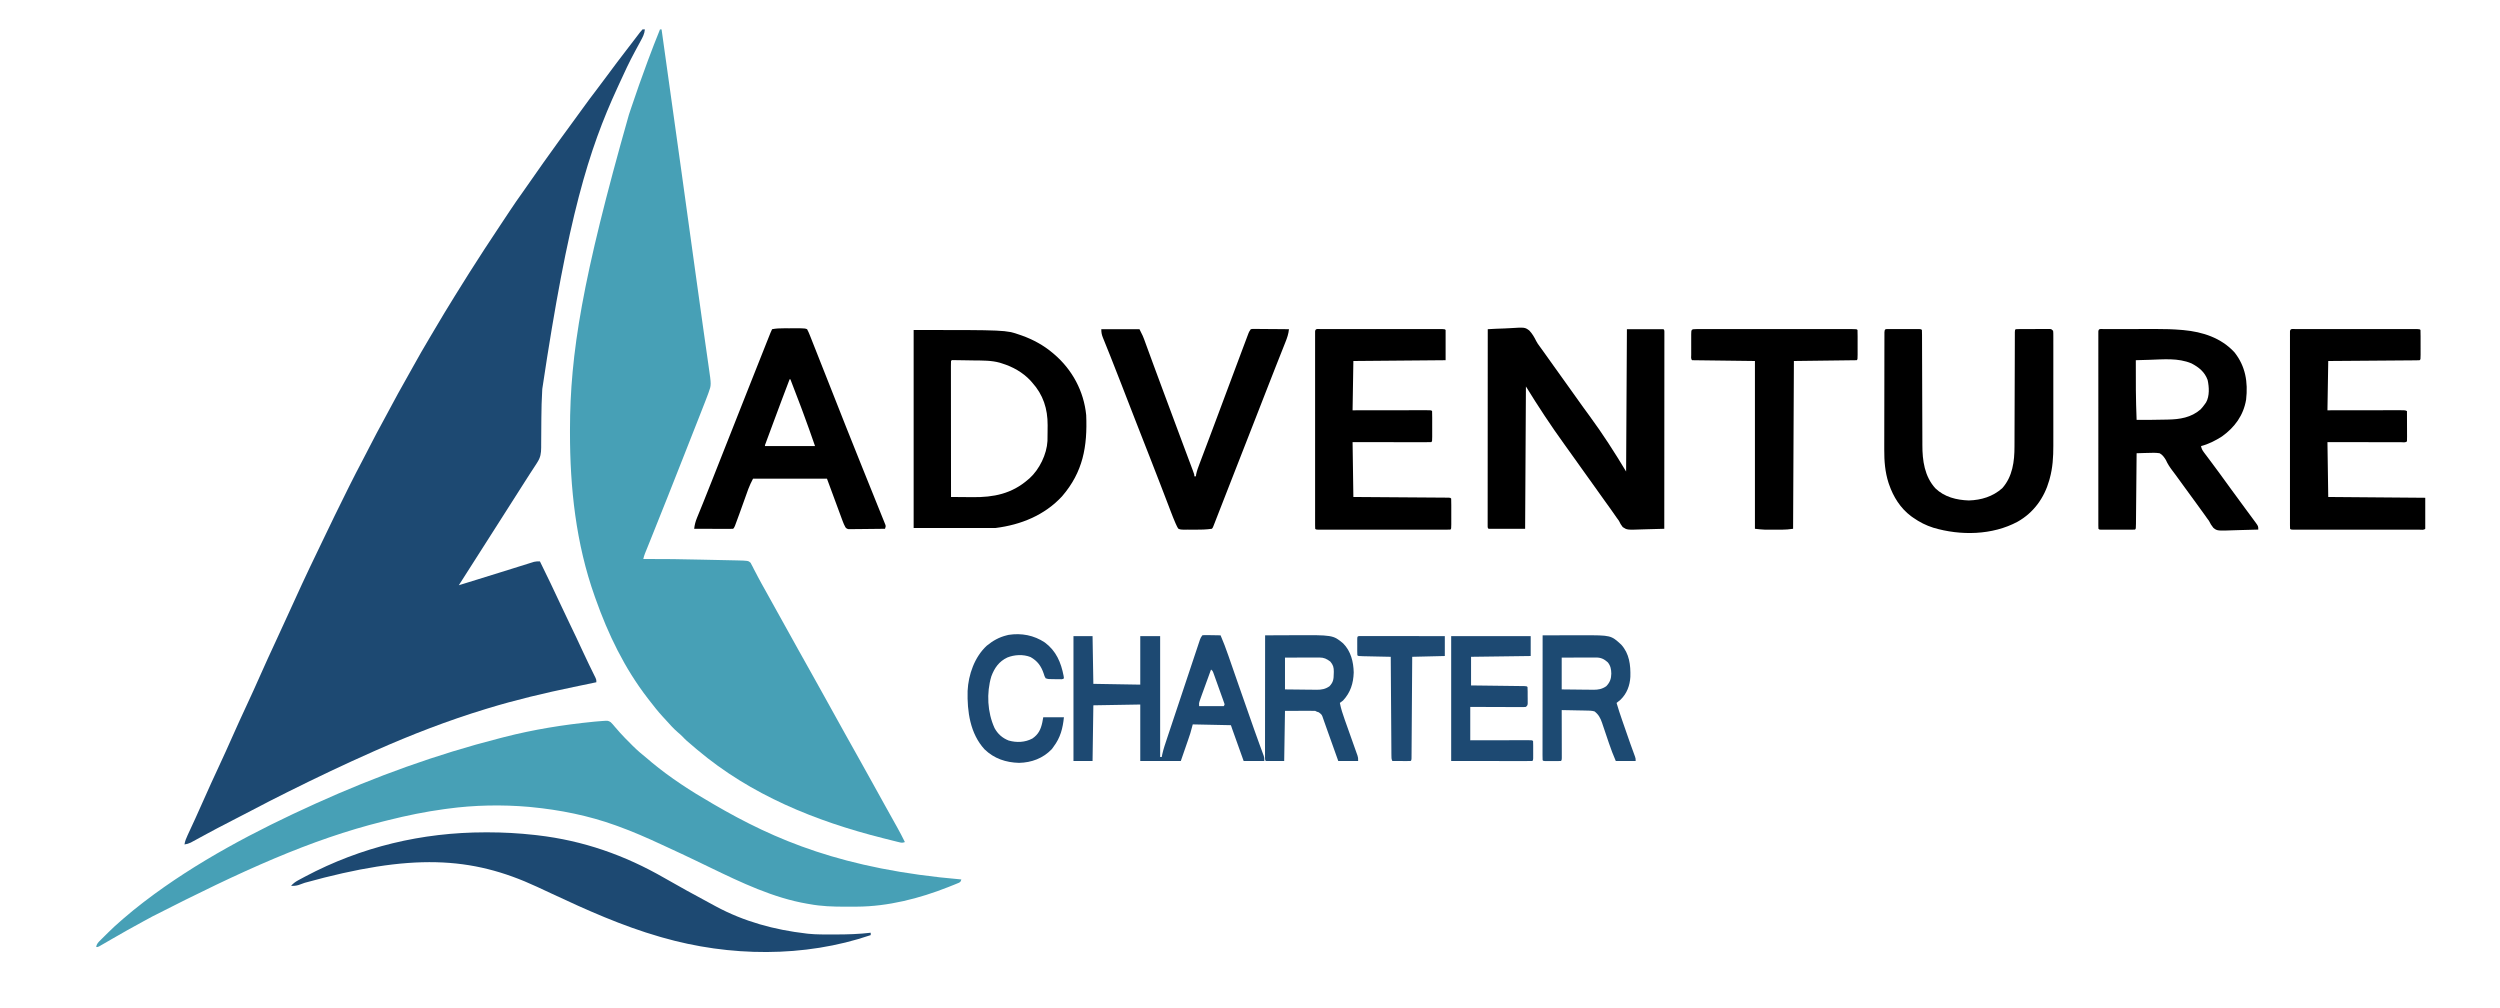 <?xml version="1.0" encoding="UTF-8"?>
<svg version="1.1" xmlns="http://www.w3.org/2000/svg" width="3144" height="1268">
<path d="M0 0 C0.99 0 1.98 0 3 0 C2.49 5.71 0.205 9.882 -2.5 14.812 C-2.951 15.654 -3.403 16.496 -3.868 17.364 C-5.612 20.614 -7.374 23.854 -9.143 27.091 C-16.456 40.483 -22.838 54.287 -29.162 68.165 C-29.98 69.956 -30.803 71.745 -31.626 73.534 C-67.595 151.701 -93.542 234.555 -126 452 C-126.042 452.681 -126.083 453.361 -126.126 454.062 C-126.817 465.558 -127.088 477.035 -127.176 488.551 C-127.188 489.926 -127.2 491.301 -127.212 492.677 C-127.286 501.155 -127.286 501.155 -127.326 509.634 C-127.336 513.146 -127.365 516.659 -127.407 520.171 C-127.425 522.123 -127.423 524.075 -127.42 526.027 C-127.519 533.19 -128.182 537.899 -132 544 C-132.398 544.645 -132.796 545.29 -133.206 545.955 C-134.394 547.87 -135.629 549.747 -136.875 551.625 C-137.856 553.123 -138.837 554.622 -139.816 556.121 C-140.333 556.911 -140.851 557.701 -141.383 558.515 C-144.226 562.885 -147.018 567.287 -149.812 571.688 C-150.402 572.615 -150.992 573.543 -151.6 574.499 C-152.803 576.394 -154.007 578.288 -155.21 580.183 C-163.794 593.696 -172.4 607.195 -181.034 620.676 C-187.711 631.104 -194.358 641.551 -201 652 C-210.971 667.685 -220.974 683.35 -231 699 C-230.016 698.695 -229.031 698.39 -228.017 698.076 C-227.352 697.87 -226.687 697.664 -226.001 697.452 C-224.458 696.974 -222.915 696.496 -221.372 696.019 C-216.874 694.626 -212.377 693.234 -207.878 691.845 C-197.89 688.759 -187.906 685.661 -177.93 682.538 C-172.918 680.969 -167.905 679.406 -162.891 677.844 C-160.423 677.073 -157.957 676.301 -155.491 675.525 C-152.011 674.431 -148.527 673.345 -145.043 672.262 C-143.999 671.931 -142.955 671.6 -141.879 671.26 C-140.912 670.961 -139.946 670.662 -138.95 670.354 C-138.111 670.091 -137.271 669.829 -136.407 669.558 C-133.861 668.968 -131.604 668.899 -129 669 C-120.075 687.222 -111.177 705.447 -102.695 723.88 C-98.889 732.133 -94.97 740.326 -91 748.5 C-85.834 759.136 -80.799 769.826 -75.853 780.566 C-73.056 786.623 -70.217 792.654 -67.297 798.652 C-66.993 799.277 -66.689 799.903 -66.376 800.547 C-64.912 803.556 -63.442 806.561 -61.961 809.561 C-61.441 810.625 -60.922 811.689 -60.387 812.785 C-59.925 813.722 -59.463 814.66 -58.987 815.625 C-58 818 -58 818 -58 821 C-59.245 821.257 -60.49 821.513 -61.773 821.777 C-67.128 822.884 -72.48 824.004 -77.831 825.127 C-80.758 825.741 -83.686 826.351 -86.614 826.959 C-123.128 834.553 -159.322 843.086 -195 854 C-195.759 854.231 -196.519 854.462 -197.301 854.701 C-244.74 869.151 -290.673 886.924 -336 907 C-337.116 907.494 -337.116 907.494 -338.254 907.998 C-374.324 923.986 -409.897 940.862 -445.188 958.5 C-445.836 958.824 -446.485 959.148 -447.154 959.482 C-461.825 966.812 -476.447 974.219 -490.934 981.908 C-494.267 983.669 -497.617 985.399 -500.969 987.125 C-501.591 987.446 -502.214 987.766 -502.856 988.097 C-504.101 988.738 -505.347 989.379 -506.593 990.019 C-515.639 994.672 -524.684 999.328 -533.688 1004.062 C-534.391 1004.432 -535.095 1004.802 -535.821 1005.183 C-539.992 1007.385 -544.145 1009.617 -548.29 1011.869 C-550.847 1013.258 -553.406 1014.642 -555.965 1016.027 C-557.837 1017.042 -559.705 1018.065 -561.573 1019.088 C-562.722 1019.71 -563.871 1020.332 -565.055 1020.973 C-566.081 1021.532 -567.107 1022.092 -568.164 1022.668 C-570.828 1023.919 -573.101 1024.577 -576 1025 C-575.355 1020.695 -573.801 1017.028 -571.965 1013.121 C-571.655 1012.45 -571.345 1011.779 -571.026 1011.088 C-570.354 1009.633 -569.68 1008.18 -569.004 1006.727 C-567.163 1002.773 -565.34 998.81 -563.516 994.848 C-563.138 994.028 -562.76 993.209 -562.371 992.364 C-558.892 984.799 -555.516 977.191 -552.156 969.572 C-545.7 954.93 -539.042 940.392 -532.283 925.888 C-526.734 913.977 -521.3 902.024 -516 890 C-509.924 876.217 -503.645 862.538 -497.282 848.886 C-491.733 836.976 -486.3 825.023 -481 813 C-474.507 798.275 -467.788 783.662 -460.998 769.071 C-456.093 758.528 -451.234 747.967 -446.438 737.375 C-434.38 710.77 -422.198 684.231 -409.432 657.957 C-407.625 654.226 -405.84 650.485 -404.057 646.742 C-392.772 623.057 -381.282 599.473 -369.562 576 C-369.156 575.184 -368.749 574.369 -368.331 573.528 C-363.141 563.123 -357.818 552.797 -352.382 542.518 C-350.208 538.405 -348.068 534.276 -345.945 530.137 C-345.631 529.523 -345.316 528.909 -344.991 528.277 C-344.359 527.044 -343.727 525.811 -343.095 524.578 C-337.235 513.157 -331.248 501.822 -325.055 490.578 C-321.824 484.705 -318.677 478.788 -315.526 472.871 C-310.119 462.724 -304.607 452.645 -298.914 442.655 C-295.367 436.43 -291.877 430.178 -288.415 423.906 C-281.766 411.863 -274.937 399.953 -267.877 388.147 C-265.716 384.523 -263.568 380.891 -261.422 377.258 C-252.962 362.945 -244.446 348.676 -235.619 334.585 C-233.862 331.78 -232.112 328.97 -230.363 326.16 C-226.588 320.099 -222.797 314.048 -219 308 C-218.196 306.717 -218.196 306.717 -217.375 305.409 C-205.232 286.069 -192.6 267.044 -180 248 C-179.222 246.823 -179.222 246.823 -178.428 245.623 C-175.442 241.112 -172.452 236.603 -169.457 232.098 C-168.547 230.728 -167.637 229.358 -166.728 227.987 C-161.416 219.982 -155.975 212.093 -150.364 204.295 C-146.891 199.468 -143.511 194.576 -140.125 189.688 C-129.77 174.775 -119.29 159.963 -108.637 145.262 C-107.015 143.021 -105.397 140.776 -103.781 138.531 C-97.649 130.015 -91.466 121.539 -85.226 113.101 C-81.854 108.535 -78.515 103.946 -75.207 99.332 C-69.285 91.071 -63.195 82.955 -57.012 74.887 C-52.611 69.137 -48.278 63.343 -44 57.5 C-36.472 47.227 -28.748 37.108 -21 27 C-20.051 25.759 -19.102 24.518 -18.152 23.277 C-16.569 21.209 -14.978 19.146 -13.383 17.086 C-11.593 14.767 -9.82 12.439 -8.055 10.102 C-7.058 8.797 -6.06 7.492 -5.062 6.188 C-4.601 5.569 -4.14 4.951 -3.665 4.315 C-2.513 2.82 -1.263 1.402 0 0 Z " fill="#1D4972" transform="translate(808,37)"/>
<path d="M0 0 C0.66 0 1.32 0 2 0 C10.169 58.05 18.311 116.105 26.359 174.172 C26.531 175.413 26.703 176.654 26.881 177.932 C28.979 193.071 31.076 208.21 33.172 223.349 C34.406 232.263 35.64 241.176 36.875 250.09 C37.05 251.356 37.225 252.622 37.406 253.926 C38.287 260.29 39.169 266.654 40.051 273.018 C40.4 275.54 40.75 278.062 41.099 280.585 C41.271 281.827 41.444 283.07 41.621 284.35 C42.646 291.749 43.67 299.149 44.693 306.548 C47.845 329.338 51.007 352.126 54.241 374.904 C54.679 377.996 55.117 381.088 55.554 384.181 C55.764 385.669 55.764 385.669 55.979 387.188 C56.256 389.149 56.533 391.111 56.81 393.072 C57.595 398.625 58.388 404.176 59.186 409.726 C59.668 413.083 60.142 416.442 60.615 419.801 C60.831 421.325 61.05 422.848 61.272 424.371 C64.593 447.169 64.593 447.169 61.121 456.66 C60.903 457.267 60.685 457.874 60.461 458.5 C59.666 460.677 58.836 462.838 58 465 C57.496 466.318 57.496 466.318 56.982 467.662 C54.063 475.275 51.065 482.857 48.062 490.438 C47.078 492.931 46.094 495.425 45.11 497.919 C43.585 501.784 42.06 505.649 40.534 509.513 C37.223 517.892 33.927 526.278 30.645 534.668 C16.905 569.769 2.933 604.775 -11.098 639.76 C-11.571 640.942 -12.044 642.124 -12.532 643.342 C-13.572 645.935 -14.617 648.525 -15.667 651.114 C-15.942 651.793 -16.216 652.472 -16.499 653.172 C-17.264 655.065 -18.031 656.957 -18.799 658.849 C-19.713 661.248 -20.472 663.496 -21 666 C-20.312 665.995 -19.623 665.99 -18.914 665.985 C4.592 665.844 28.078 666.28 51.578 666.8 C56.882 666.917 62.186 667.027 67.49 667.136 C71.627 667.221 75.764 667.31 79.9 667.401 C81.858 667.443 83.815 667.484 85.773 667.524 C88.493 667.58 91.213 667.641 93.933 667.703 C94.722 667.718 95.51 667.733 96.323 667.749 C111.015 668.105 111.015 668.105 113.977 670.796 C114.379 671.583 114.781 672.369 115.195 673.18 C115.675 674.075 116.155 674.97 116.65 675.892 C117.38 677.368 117.38 677.368 118.125 678.875 C119.244 680.992 120.364 683.11 121.484 685.227 C122.059 686.339 122.633 687.452 123.225 688.599 C126.156 694.215 129.277 699.724 132.375 705.25 C133.644 707.536 134.913 709.822 136.18 712.109 C139.949 718.909 143.724 725.705 147.5 732.5 C148.75 734.75 150 737 151.25 739.25 C151.869 740.364 152.488 741.477 153.125 742.625 C158.75 752.75 158.75 752.75 160.625 756.126 C161.874 758.373 163.122 760.62 164.371 762.866 C167.523 768.54 170.674 774.214 173.82 779.891 C179.653 790.408 185.503 800.915 191.438 811.375 C197.355 821.807 203.152 832.304 208.936 842.81 C209.273 843.422 209.61 844.034 209.957 844.664 C210.294 845.276 210.631 845.888 210.978 846.519 C216.334 856.242 221.736 865.939 227.132 875.64 C229.029 879.053 230.923 882.468 232.816 885.883 C238.65 896.403 244.501 906.912 250.438 917.375 C256.355 927.807 262.152 938.304 267.936 948.81 C268.273 949.422 268.61 950.034 268.957 950.664 C269.294 951.276 269.631 951.888 269.978 952.519 C273.491 958.896 277.025 965.261 280.562 971.625 C281.17 972.718 281.777 973.812 282.403 974.938 C285.286 980.124 288.171 985.308 291.064 990.489 C292.425 992.926 293.784 995.365 295.144 997.804 C296.091 999.502 297.041 1001.198 297.99 1002.895 C301.496 1009.186 304.848 1015.525 308 1022 C304.814 1023.062 304.014 1022.975 300.888 1022.202 C299.638 1021.899 299.638 1021.899 298.363 1021.59 C297.002 1021.246 297.002 1021.246 295.613 1020.895 C294.661 1020.659 293.708 1020.424 292.726 1020.182 C289.586 1019.403 286.449 1018.609 283.312 1017.812 C282.239 1017.542 281.165 1017.271 280.058 1016.992 C195.476 995.631 114.326 962.765 47 906 C46.435 905.525 45.87 905.051 45.288 904.562 C33.006 894.222 33.006 894.222 27.551 888.551 C25.882 886.882 24.122 885.39 22.312 883.875 C16.902 879.209 12.206 873.871 7.427 868.575 C6.167 867.184 4.893 865.806 3.617 864.43 C-2.671 857.601 -8.354 850.359 -14 843 C-14.489 842.368 -14.978 841.736 -15.482 841.084 C-44.528 803.483 -65.216 760.644 -81 716 C-81.352 715.018 -81.703 714.035 -82.065 713.023 C-105.705 646.606 -113.258 576.658 -113.188 506.5 C-113.187 505.363 -113.186 504.226 -113.186 503.055 C-113.05 407.888 -97.83 313.976 -39.109 107.317 C-38.107 104.319 -37.107 101.32 -36.108 98.32 C-29.794 79.384 -23.096 60.602 -16.188 41.875 C-15.836 40.922 -15.485 39.969 -15.123 38.987 C-10.292 25.904 -5.24 12.924 0 0 Z " fill="#47A0B6" transform="translate(830,37)"/>
<path d="M0 0 C7.01 -0.487 7.01 -0.487 10.307 1.551 C12.261 3.42 13.948 5.378 15.647 7.481 C17.009 9.04 18.375 10.596 19.745 12.149 C20.828 13.397 20.828 13.397 21.933 14.67 C26.138 19.386 30.614 23.83 35.085 28.293 C35.932 29.152 36.778 30.011 37.651 30.896 C43.539 36.799 49.763 42.091 56.272 47.293 C58.109 48.852 59.943 50.414 61.772 51.981 C85.091 71.354 111.043 88.151 137.272 103.293 C138.083 103.766 138.894 104.239 139.73 104.726 C216.654 149.557 302.19 186.528 451.272 199.293 C450.272 202.293 450.272 202.293 448.077 203.517 C447.11 203.911 446.144 204.305 445.147 204.711 C443.519 205.38 443.519 205.38 441.857 206.062 C440.674 206.53 439.491 206.998 438.272 207.481 C437.051 207.968 435.83 208.456 434.573 208.958 C398.459 223.24 359.008 233.3 319.979 233.496 C318.568 233.507 318.568 233.507 317.128 233.518 C314.114 233.535 311.1 233.541 308.085 233.543 C307.054 233.544 306.024 233.545 304.962 233.545 C289.832 233.53 275.179 233.095 260.272 230.293 C259.411 230.148 258.549 230.003 257.661 229.854 C214.917 222.598 174.041 203.003 135.319 184.283 C132.207 182.778 129.093 181.278 125.979 179.778 C122.651 178.173 119.323 176.568 115.996 174.961 C104.731 169.528 93.397 164.251 82.034 159.026 C79.435 157.83 76.839 156.629 74.245 155.424 C56.162 147.024 38.053 139.04 19.272 132.293 C17.824 131.767 17.824 131.767 16.346 131.229 C-17.775 118.933 -53.671 111.755 -89.728 108.293 C-90.671 108.198 -91.615 108.102 -92.587 108.003 C-126.112 105.084 -161.379 105.722 -194.728 110.293 C-196.197 110.489 -197.667 110.684 -199.137 110.879 C-222.873 114.082 -246.155 118.896 -269.382 124.707 C-271.654 125.275 -273.928 125.838 -276.201 126.401 C-367.274 149.091 -453.123 188.207 -566.072 245.826 C-569.938 247.961 -573.829 250.049 -577.718 252.14 C-590.827 259.194 -603.762 266.525 -616.646 273.982 C-618.618 275.123 -620.591 276.263 -622.565 277.4 C-624.43 278.475 -626.293 279.554 -628.154 280.637 C-628.987 281.117 -629.819 281.596 -630.677 282.09 C-631.412 282.516 -632.148 282.943 -632.906 283.382 C-634.728 284.293 -634.728 284.293 -636.728 284.293 C-636.21 280.138 -634.006 278.212 -631.099 275.336 C-630.631 274.87 -630.163 274.404 -629.681 273.924 C-628.688 272.938 -627.692 271.956 -626.692 270.977 C-625.188 269.503 -623.694 268.019 -622.202 266.533 C-616.878 261.253 -611.441 256.153 -605.728 251.293 C-604.61 250.32 -603.492 249.346 -602.376 248.371 C-594.352 241.421 -586.155 234.748 -577.728 228.293 C-576.78 227.566 -576.78 227.566 -575.813 226.824 C-510.961 177.216 -435.93 137.859 -361.728 104.293 C-361.084 104.002 -360.44 103.71 -359.776 103.41 C-285.641 69.881 -208.775 42.036 -129.931 21.858 C-127.864 21.328 -125.799 20.794 -123.733 20.26 C-86.876 10.773 -49.392 4.747 -11.54 0.981 C-10.776 0.904 -10.012 0.828 -9.226 0.749 C-6.149 0.473 -3.072 0.33 0 0 Z " fill="#47A0B6" transform="translate(757.728,906.707)"/>
<path d="M0 0 C6.899 -0.434 13.794 -0.73 20.703 -0.934 C23.048 -1.019 25.391 -1.135 27.732 -1.282 C46.673 -2.448 46.673 -2.448 52.233 1.643 C55.996 5.627 58.603 10.117 60.999 15.019 C62.278 17.55 63.868 19.756 65.594 22 C66.08 22.67 66.566 23.339 67.066 24.029 C67.539 24.68 68.013 25.33 68.5 26 C73.212 32.5 77.863 39.039 82.48 45.605 C86.115 50.766 89.797 55.889 93.5 61 C97.707 66.806 101.876 72.635 106 78.5 C110.108 84.34 114.254 90.151 118.438 95.938 C119.255 97.07 119.255 97.07 120.09 98.226 C122.714 101.856 125.348 105.478 128.008 109.082 C144.534 131.57 159.647 155.078 174 179 C174.495 90.395 174.495 90.395 175 0 C190.18 0 205.36 0 221 0 C222 1 222 1 222.124 2.727 C222.124 3.866 222.124 3.866 222.123 5.027 C222.125 5.9 222.127 6.773 222.129 7.672 C222.126 8.642 222.123 9.612 222.12 10.611 C222.122 12.144 222.122 12.144 222.123 13.707 C222.125 17.159 222.119 20.611 222.114 24.063 C222.113 26.526 222.113 28.989 222.114 31.452 C222.114 36.77 222.111 42.087 222.106 47.405 C222.098 55.093 222.095 62.781 222.094 70.47 C222.092 82.942 222.085 95.414 222.075 107.887 C222.066 120.006 222.059 132.125 222.055 144.243 C222.055 144.99 222.054 145.736 222.054 146.505 C222.053 150.25 222.052 153.995 222.05 157.74 C222.04 188.826 222.022 219.913 222 251 C215.169 251.254 208.339 251.429 201.504 251.549 C199.182 251.599 196.86 251.668 194.539 251.754 C175.223 252.458 175.223 252.458 169.756 248.872 C167.7 246.313 166.348 243.98 165 241 C164.045 239.626 163.067 238.267 162.051 236.938 C161.135 235.627 160.222 234.315 159.312 233 C158.278 231.52 157.243 230.041 156.207 228.562 C155.417 227.435 155.417 227.435 154.612 226.285 C151.941 222.499 149.22 218.75 146.5 215 C141.789 208.5 137.137 201.961 132.52 195.395 C128.885 190.234 125.203 185.111 121.5 180 C116.79 173.499 112.137 166.961 107.52 160.395 C103.885 155.234 100.203 150.111 96.5 145 C79.309 121.25 63.369 96.974 48 72 C47.67 131.07 47.34 190.14 47 251 C31.82 251 16.64 251 1 251 C0 250 0 250 -0.124 248.273 C-0.124 247.514 -0.123 246.755 -0.123 245.973 C-0.125 245.1 -0.127 244.227 -0.129 243.328 C-0.126 242.358 -0.123 241.388 -0.12 240.389 C-0.121 239.367 -0.122 238.345 -0.123 237.293 C-0.125 233.841 -0.119 230.389 -0.114 226.937 C-0.113 224.474 -0.113 222.011 -0.114 219.548 C-0.114 214.23 -0.111 208.913 -0.106 203.595 C-0.098 195.907 -0.095 188.219 -0.094 180.53 C-0.092 168.058 -0.085 155.586 -0.075 143.113 C-0.066 130.994 -0.059 118.875 -0.055 106.757 C-0.055 106.01 -0.054 105.264 -0.054 104.495 C-0.053 100.75 -0.052 97.005 -0.05 93.26 C-0.04 62.174 -0.022 31.087 0 0 Z " fill="#000000" transform="translate(1871,414)"/>
<path d="M0 0 C1.02 -0.001 2.041 -0.002 3.092 -0.003 C22.766 0.01 42.201 1.064 61.75 3.25 C63.045 3.395 64.34 3.539 65.675 3.688 C123.207 10.388 175.324 28.634 225.359 57.439 C244.063 68.205 262.999 78.571 282.013 88.777 C284.614 90.177 287.208 91.587 289.801 93 C325.305 112.208 363.767 122.622 403.75 127.25 C404.648 127.355 405.546 127.461 406.471 127.569 C416.78 128.602 427.151 128.445 437.5 128.438 C438.497 128.438 439.494 128.439 440.521 128.44 C455.359 128.439 470.001 128.009 484.75 126.25 C484.75 127.24 484.75 128.23 484.75 129.25 C401.14 157.794 306.896 156.414 222.75 132.25 C221.675 131.944 220.601 131.637 219.494 131.322 C172.331 117.739 127.711 97.761 83.366 76.999 C77.831 74.408 72.293 71.824 66.75 69.25 C66.147 68.97 65.543 68.69 64.922 68.401 C-17.708 30.092 -92.811 26.234 -226.957 63.44 C-228.024 63.82 -228.024 63.82 -229.113 64.208 C-231.038 64.895 -232.959 65.593 -234.88 66.291 C-238.19 67.233 -240.831 67.443 -244.25 67.25 C-241.54 64.346 -238.976 62.328 -235.488 60.438 C-234.548 59.926 -233.607 59.414 -232.638 58.886 C-231.623 58.346 -230.608 57.806 -229.562 57.25 C-228.497 56.68 -227.432 56.111 -226.335 55.524 C-155.934 18.198 -79.509 0.055 0 0 Z " fill="#1D4972" transform="translate(610.25,1046.75)"/>
<path d="M0 0 C0.811 0 1.622 0.001 2.458 0.001 C3.734 -0.004 3.734 -0.004 5.036 -0.009 C7.875 -0.018 10.713 -0.02 13.551 -0.021 C15.535 -0.025 17.519 -0.028 19.503 -0.031 C23.684 -0.037 27.866 -0.039 32.048 -0.039 C37.34 -0.039 42.632 -0.052 47.924 -0.069 C52.038 -0.081 56.151 -0.083 60.264 -0.082 C62.21 -0.083 64.156 -0.088 66.102 -0.095 C76.663 -0.134 87.122 0.151 97.649 1.052 C98.581 1.131 99.514 1.211 100.474 1.293 C124.471 3.539 147.611 11.014 164.356 29.147 C178.322 46.749 181.564 66.669 179.072 88.653 C175.79 108.512 164.691 123.563 148.676 135.041 C140.436 140.266 131.826 144.709 122.356 147.147 C122.969 150.377 124.055 152.408 126.024 155.026 C126.58 155.772 127.137 156.518 127.71 157.288 C128.618 158.486 128.618 158.486 129.544 159.709 C130.828 161.428 132.111 163.147 133.395 164.865 C134.054 165.743 134.713 166.621 135.392 167.526 C138.423 171.571 141.422 175.639 144.419 179.709 C144.998 180.494 145.577 181.279 146.173 182.088 C150.643 188.157 155.06 194.263 159.464 200.38 C165.693 209.019 172.026 217.581 178.356 226.147 C180.94 229.646 183.524 233.146 186.106 236.647 C186.703 237.454 187.3 238.262 187.914 239.094 C188.468 239.843 189.021 240.593 189.59 241.365 C190.077 242.025 190.564 242.684 191.066 243.363 C194.356 247.911 194.356 247.911 194.356 252.147 C186.974 252.427 179.593 252.619 172.206 252.751 C169.697 252.806 167.188 252.881 164.679 252.976 C142.672 253.793 142.672 253.793 137.821 249.878 C135.504 247.066 133.915 244.428 132.356 241.147 C131.526 239.97 130.672 238.809 129.782 237.678 C128.736 236.177 128.736 236.177 127.669 234.647 C123.701 229.007 119.645 223.439 115.544 217.897 C110.943 211.674 106.377 205.428 101.856 199.147 C98.529 194.525 95.191 189.911 91.817 185.322 C91.227 184.518 90.636 183.713 90.028 182.884 C88.835 181.275 87.63 179.674 86.413 178.083 C83.135 173.768 80.373 169.615 78.179 164.649 C75.923 161.083 74.114 158.26 70.356 156.147 C65.379 155.372 60.469 155.55 55.454 155.752 C54.086 155.784 52.718 155.813 51.35 155.838 C48.017 155.913 44.688 156.016 41.356 156.147 C41.346 157.335 41.335 158.523 41.325 159.746 C41.227 170.916 41.125 182.085 41.017 193.254 C40.961 198.997 40.908 204.74 40.859 210.483 C40.811 216.02 40.759 221.557 40.703 227.094 C40.683 229.212 40.664 231.33 40.647 233.447 C40.623 236.402 40.593 239.357 40.561 242.312 C40.556 243.197 40.55 244.082 40.544 244.993 C40.47 251.033 40.47 251.033 39.356 252.147 C37.949 252.245 36.538 252.275 35.128 252.276 C33.781 252.281 33.781 252.281 32.407 252.286 C30.943 252.283 30.943 252.283 29.45 252.279 C27.957 252.281 27.957 252.281 26.435 252.282 C24.326 252.283 22.218 252.281 20.11 252.277 C16.87 252.272 13.631 252.277 10.391 252.283 C8.348 252.283 6.305 252.281 4.262 252.279 C3.286 252.281 2.31 252.283 1.305 252.286 C0.407 252.282 -0.491 252.279 -1.415 252.276 C-2.21 252.275 -3.004 252.274 -3.822 252.274 C-5.644 252.147 -5.644 252.147 -6.644 251.147 C-6.741 249.808 -6.769 248.464 -6.77 247.122 C-6.772 246.25 -6.775 245.378 -6.778 244.479 C-6.774 243.025 -6.774 243.025 -6.771 241.542 C-6.772 240.521 -6.774 239.5 -6.776 238.448 C-6.78 234.999 -6.776 231.549 -6.773 228.1 C-6.775 225.638 -6.776 223.177 -6.779 220.715 C-6.783 214.706 -6.782 208.698 -6.779 202.689 C-6.777 197.808 -6.777 192.926 -6.778 188.045 C-6.778 187.005 -6.778 187.005 -6.778 185.944 C-6.779 184.535 -6.779 183.127 -6.779 181.719 C-6.782 168.496 -6.779 155.274 -6.773 142.051 C-6.769 130.694 -6.77 119.336 -6.774 107.979 C-6.78 94.805 -6.782 81.632 -6.779 68.458 C-6.778 67.055 -6.778 65.651 -6.778 64.248 C-6.778 63.557 -6.777 62.867 -6.777 62.155 C-6.776 57.277 -6.778 52.399 -6.78 47.521 C-6.783 40.961 -6.781 34.401 -6.775 27.842 C-6.774 25.427 -6.774 23.011 -6.777 20.596 C-6.779 17.315 -6.776 14.033 -6.771 10.751 C-6.773 9.782 -6.775 8.813 -6.778 7.814 C-6.775 6.942 -6.772 6.07 -6.77 5.171 C-6.77 4.413 -6.769 3.654 -6.769 2.873 C-6.481 -1.097 -3.24 0.019 0 0 Z M57.481 38.647 C55.811 38.695 54.14 38.743 52.469 38.791 C48.432 38.908 44.394 39.026 40.356 39.147 C40.241 64.169 40.338 89.142 41.356 114.147 C52.965 114.274 64.571 114.159 76.177 113.883 C77.613 113.851 79.049 113.823 80.485 113.8 C95.678 113.55 109.98 111.316 121.813 101.006 C123.874 98.819 125.641 96.612 127.356 94.147 C127.809 93.506 128.261 92.865 128.727 92.205 C133.257 84.195 132.597 72.752 130.661 64.006 C126.964 53.879 119.721 48.054 110.356 43.147 C93.441 36.086 75.394 38.112 57.481 38.647 Z " fill="#000000" transform="translate(2645.644,413.853)"/>
<path d="M0 0 C116.015 0 116.015 0 133.438 6.062 C134.302 6.359 135.167 6.655 136.058 6.959 C150.251 12.028 163.494 19.242 175 29 C175.528 29.446 176.056 29.891 176.6 30.351 C199.468 49.881 214.038 76.931 217 107 C218.656 146.416 213.06 178.559 186.625 209.188 C164.56 233.04 134.688 245.039 103 249 C69.01 249 35.02 249 0 249 C0 166.83 0 84.66 0 0 Z M47 39 C46.903 41.202 46.878 43.408 46.88 45.612 C46.879 46.311 46.878 47.01 46.877 47.731 C46.875 50.091 46.881 52.451 46.886 54.811 C46.887 56.496 46.887 58.181 46.886 59.865 C46.886 64.454 46.892 69.043 46.899 73.631 C46.905 78.421 46.905 83.211 46.907 88.001 C46.91 97.078 46.918 106.155 46.928 115.232 C46.939 125.564 46.945 135.895 46.95 146.226 C46.96 167.484 46.978 188.742 47 210 C53.722 210.077 60.444 210.129 67.166 210.165 C69.447 210.18 71.728 210.2 74.009 210.226 C100.58 210.523 123.376 205.998 144 188 C144.615 187.481 145.23 186.961 145.863 186.426 C158.266 175.107 167.411 156.298 168.304 139.616 C168.448 135.496 168.467 131.379 168.446 127.256 C168.438 124.702 168.466 122.15 168.498 119.596 C168.587 99.16 162.949 81.417 149 66 C148.335 65.242 147.67 64.484 146.984 63.703 C137.244 53.241 124.592 46.18 111 42 C110.19 41.735 109.381 41.47 108.546 41.197 C97.805 38.182 86.79 38.423 75.712 38.292 C72.216 38.25 68.722 38.187 65.227 38.121 C63.01 38.085 60.794 38.05 58.578 38.016 C57.007 37.989 57.007 37.989 55.403 37.962 C54.444 37.952 53.485 37.941 52.497 37.931 C51.227 37.914 51.227 37.914 49.931 37.898 C47.993 37.785 47.993 37.785 47 39 Z " fill="#000000" transform="translate(1149,415)"/>
<path d="M0 0 C1.346 -0.005 1.346 -0.005 2.72 -0.01 C4.184 -0.007 4.184 -0.007 5.678 -0.003 C6.673 -0.004 7.668 -0.005 8.693 -0.006 C10.801 -0.007 12.91 -0.005 15.018 -0.001 C18.258 0.004 21.497 -0.001 24.736 -0.007 C26.779 -0.007 28.822 -0.005 30.865 -0.003 C31.841 -0.005 32.817 -0.007 33.823 -0.01 C34.721 -0.006 35.618 -0.003 36.543 0 C37.734 0.001 37.734 0.001 38.95 0.002 C40.771 0.129 40.771 0.129 41.771 1.129 C41.874 3.141 41.905 5.157 41.91 7.172 C41.915 8.486 41.92 9.801 41.926 11.155 C41.927 12.626 41.928 14.098 41.929 15.569 C41.934 17.108 41.939 18.647 41.945 20.186 C41.956 23.511 41.964 26.836 41.971 30.162 C41.981 35.434 42.002 40.706 42.024 45.979 C42.086 60.976 42.14 75.973 42.173 90.97 C42.191 99.245 42.22 107.519 42.261 115.794 C42.282 120.168 42.297 124.542 42.3 128.916 C42.302 133.047 42.318 137.177 42.344 141.307 C42.351 142.809 42.353 144.311 42.35 145.814 C42.312 165.35 45.062 185.232 58.697 200.25 C70.068 211.247 85.407 215.007 100.834 215.504 C116.483 215.036 130.997 210.584 142.771 200.129 C155.785 185.572 158.23 166.351 158.188 147.593 C158.195 145.987 158.204 144.38 158.214 142.774 C158.237 138.459 158.242 134.144 158.245 129.828 C158.25 125.3 158.274 120.773 158.295 116.245 C158.334 107.69 158.358 99.135 158.376 90.58 C158.41 75.222 158.467 59.864 158.53 44.506 C158.552 39.118 158.567 33.729 158.577 28.34 C158.584 25.003 158.595 21.667 158.607 18.33 C158.611 16.777 158.614 15.225 158.615 13.672 C158.617 11.563 158.624 9.453 158.633 7.344 C158.636 6.161 158.639 4.978 158.641 3.759 C158.771 1.129 158.771 1.129 159.771 0.129 C161.173 0.026 162.579 -0.009 163.984 -0.016 C165.326 -0.025 165.326 -0.025 166.694 -0.035 C168.154 -0.037 168.154 -0.037 169.643 -0.039 C170.635 -0.042 171.628 -0.045 172.651 -0.049 C174.755 -0.054 176.859 -0.056 178.963 -0.056 C182.192 -0.058 185.42 -0.076 188.648 -0.095 C190.688 -0.098 192.728 -0.1 194.768 -0.101 C195.738 -0.108 196.709 -0.115 197.71 -0.123 C198.607 -0.12 199.505 -0.117 200.429 -0.114 C201.221 -0.115 202.013 -0.116 202.829 -0.118 C204.771 0.129 204.771 0.129 206.771 2.129 C207.023 4.811 207.023 4.811 207.025 8.292 C207.034 10.266 207.034 10.266 207.043 12.28 C207.039 13.747 207.035 15.215 207.03 16.682 C207.033 18.222 207.037 19.761 207.041 21.3 C207.05 25.493 207.046 29.686 207.04 33.879 C207.035 38.277 207.04 42.674 207.043 47.072 C207.047 54.474 207.042 61.876 207.032 69.279 C207.021 77.799 207.025 86.319 207.036 94.839 C207.045 102.171 207.046 109.503 207.041 116.835 C207.038 121.206 207.037 125.576 207.044 129.947 C207.05 134.073 207.046 138.199 207.034 142.325 C207.032 143.826 207.032 145.327 207.037 146.827 C207.074 160.617 206.241 174.534 202.521 187.879 C202.306 188.67 202.091 189.46 201.869 190.274 C195.598 212.326 182.208 230.926 162.115 242.223 C130.37 259.326 90.278 259.943 56.189 249.813 C46.842 246.837 38.82 242.793 30.771 237.129 C29.878 236.502 28.985 235.874 28.064 235.227 C14.703 225.19 5.828 210.96 0.459 195.317 C0.229 194.656 -0.002 193.994 -0.239 193.313 C-4.591 179.721 -5.674 165.955 -5.585 151.793 C-5.586 150.137 -5.588 148.481 -5.591 146.825 C-5.596 142.388 -5.583 137.952 -5.566 133.515 C-5.55 128.855 -5.552 124.195 -5.551 119.535 C-5.547 111.731 -5.532 103.928 -5.51 96.125 C-5.481 86.098 -5.471 76.071 -5.466 66.044 C-5.462 57.413 -5.45 48.781 -5.436 40.15 C-5.432 37.376 -5.429 34.602 -5.426 31.828 C-5.421 27.488 -5.411 23.147 -5.397 18.807 C-5.392 17.211 -5.389 15.615 -5.388 14.019 C-5.386 11.85 -5.379 9.682 -5.369 7.513 C-5.366 6.297 -5.363 5.081 -5.36 3.829 C-5.151 -0.462 -3.883 0.004 0 0 Z " fill="#000000" transform="translate(2375.229,413.871)"/>
<path d="M0 0 C0.713 -0.001 1.426 -0.002 2.161 -0.003 C3.656 -0.004 5.151 -0.002 6.646 0.002 C8.93 0.008 11.214 0.002 13.498 -0.004 C14.957 -0.003 16.416 -0.002 17.875 0 C19.192 0.001 20.509 0.002 21.866 0.003 C26.69 0.189 26.69 0.189 29.238 1.133 C30.662 3.831 31.79 6.372 32.879 9.205 C33.22 10.055 33.561 10.905 33.912 11.78 C35.047 14.622 36.16 17.473 37.273 20.324 C38.073 22.338 38.874 24.352 39.676 26.365 C41.804 31.718 43.915 37.079 46.021 42.442 C48.088 47.697 50.173 52.945 52.256 58.193 C56.858 69.797 61.437 81.41 66.013 93.024 C69.535 101.961 73.062 110.895 76.594 119.828 C77.171 121.289 77.171 121.289 77.761 122.78 C83.756 137.935 89.815 153.063 95.905 168.18 C97.306 171.657 98.705 175.134 100.104 178.611 C100.563 179.753 101.022 180.894 101.495 182.071 C102.423 184.375 103.35 186.68 104.277 188.985 C106.651 194.886 109.029 200.785 111.413 206.682 C113.777 212.531 116.132 218.383 118.481 224.238 C119.366 226.439 120.255 228.639 121.147 230.837 C122.372 233.86 123.586 236.887 124.798 239.915 C125.164 240.811 125.531 241.707 125.908 242.629 C126.233 243.448 126.558 244.266 126.892 245.109 C127.178 245.818 127.464 246.527 127.758 247.258 C128.238 249.133 128.238 249.133 127.238 252.133 C120.457 252.234 113.677 252.304 106.895 252.353 C104.588 252.373 102.28 252.4 99.972 252.435 C96.659 252.483 93.345 252.506 90.031 252.523 C88.997 252.544 87.962 252.565 86.897 252.586 C85.455 252.586 85.455 252.586 83.985 252.587 C83.139 252.596 82.293 252.605 81.421 252.614 C79.238 252.133 79.238 252.133 77.589 250.471 C76.045 247.798 74.949 245.16 73.878 242.263 C73.432 241.065 72.986 239.868 72.526 238.634 C72.061 237.368 71.597 236.102 71.133 234.836 C70.703 233.68 70.274 232.524 69.831 231.333 C68.231 227.019 66.641 222.701 65.051 218.383 C61.483 208.73 57.915 199.078 54.238 189.133 C23.548 189.133 -7.142 189.133 -38.762 189.133 C-41.982 195.47 -41.982 195.47 -44.621 201.921 C-44.928 202.769 -45.235 203.617 -45.552 204.491 C-45.869 205.381 -46.185 206.271 -46.512 207.188 C-46.852 208.129 -47.192 209.071 -47.542 210.041 C-48.62 213.028 -49.691 216.018 -50.762 219.008 C-51.833 221.99 -52.907 224.972 -53.981 227.953 C-54.647 229.8 -55.311 231.648 -55.972 233.497 C-62.059 250.43 -62.059 250.43 -63.762 252.133 C-65.297 252.226 -66.836 252.25 -68.373 252.246 C-69.354 252.246 -70.335 252.246 -71.346 252.246 C-72.412 252.241 -73.479 252.236 -74.578 252.23 C-76.207 252.228 -76.207 252.228 -77.87 252.226 C-81.355 252.221 -84.839 252.208 -88.324 252.195 C-90.68 252.19 -93.036 252.186 -95.393 252.182 C-101.182 252.171 -106.972 252.154 -112.762 252.133 C-112.209 247.131 -111.103 242.956 -109.199 238.305 C-108.937 237.656 -108.674 237.007 -108.403 236.338 C-107.831 234.927 -107.256 233.518 -106.677 232.11 C-105.408 229.021 -104.156 225.925 -102.903 222.829 C-102.231 221.17 -101.559 219.512 -100.885 217.854 C-97.372 209.198 -93.937 200.513 -90.51 191.823 C-89.439 189.106 -88.366 186.389 -87.293 183.673 C-85.84 179.994 -84.387 176.316 -82.935 172.637 C-79.734 164.528 -76.527 156.421 -73.322 148.314 C-71.549 143.83 -69.776 139.347 -68.004 134.863 C-67.653 133.975 -67.302 133.087 -66.94 132.173 C-64.487 125.968 -62.035 119.763 -59.582 113.559 C-55.688 103.707 -51.793 93.856 -47.898 84.005 C-46.718 81.023 -45.539 78.04 -44.36 75.058 C-28.169 34.106 -28.169 34.106 -20.637 15.258 C-20.386 14.63 -20.135 14.002 -19.877 13.355 C-19.191 11.638 -18.504 9.92 -17.816 8.203 C-17.44 7.262 -17.063 6.321 -16.675 5.352 C-15.762 3.133 -15.762 3.133 -14.762 1.133 C-9.85 0.149 -4.992 -0.015 0 0 Z M7.238 64.133 C0.348 82.096 -6.38 100.119 -13.068 118.158 C-13.991 120.648 -14.915 123.138 -15.84 125.628 C-17.153 129.165 -18.463 132.704 -19.773 136.242 C-20.176 137.326 -20.579 138.41 -20.994 139.527 C-21.359 140.516 -21.724 141.504 -22.1 142.522 C-22.422 143.392 -22.745 144.262 -23.076 145.158 C-23.816 146.942 -23.816 146.942 -23.762 148.133 C-2.972 148.133 17.818 148.133 39.238 148.133 C34.335 134.036 29.41 119.989 24.183 106.015 C23.169 103.303 22.16 100.59 21.15 97.877 C16.945 86.59 12.636 75.346 8.238 64.133 C7.908 64.133 7.578 64.133 7.238 64.133 Z " fill="#000000" transform="translate(985.762,412.867)"/>
<path d="M0 0 C0.662 -0.002 1.323 -0.003 2.005 -0.005 C4.238 -0.009 6.472 -0.006 8.705 -0.002 C10.3 -0.004 11.894 -0.006 13.489 -0.008 C17.832 -0.012 22.174 -0.011 26.517 -0.007 C31.052 -0.005 35.586 -0.007 40.121 -0.009 C47.738 -0.011 55.354 -0.008 62.971 -0.003 C71.789 0.002 80.608 0 89.427 -0.005 C96.985 -0.01 104.542 -0.01 112.1 -0.008 C116.62 -0.006 121.139 -0.006 125.659 -0.009 C129.908 -0.012 134.156 -0.01 138.404 -0.004 C139.968 -0.003 141.532 -0.003 143.096 -0.006 C145.221 -0.008 147.347 -0.005 149.473 0 C150.665 0 151.858 0.001 153.086 0.001 C155.736 0.127 155.736 0.127 156.736 1.127 C156.736 13.667 156.736 26.207 156.736 39.127 C118.456 39.457 80.176 39.787 40.736 40.127 C40.406 60.587 40.076 81.047 39.736 102.127 C46.871 102.115 54.006 102.104 61.357 102.092 C65.865 102.087 70.372 102.082 74.879 102.078 C82.04 102.072 89.202 102.065 96.364 102.052 C102.134 102.041 107.905 102.035 113.675 102.032 C115.882 102.03 118.089 102.027 120.296 102.021 C123.376 102.014 126.455 102.013 129.535 102.013 C130.457 102.01 131.379 102.006 132.329 102.003 C138.622 102.013 138.622 102.013 139.736 103.127 C139.837 105.927 139.876 108.702 139.869 111.502 C139.87 112.342 139.871 113.181 139.872 114.046 C139.873 115.825 139.871 117.604 139.867 119.383 C139.861 122.115 139.867 124.848 139.873 127.58 C139.872 129.304 139.871 131.028 139.869 132.752 C139.871 133.575 139.873 134.398 139.875 135.246 C139.851 141.012 139.851 141.012 138.736 142.127 C135.662 142.222 132.61 142.252 129.535 142.241 C128.086 142.241 128.086 142.241 126.608 142.241 C123.4 142.24 120.191 142.232 116.982 142.225 C114.764 142.223 112.546 142.221 110.328 142.22 C104.477 142.217 98.626 142.207 92.775 142.196 C85.762 142.184 78.748 142.179 71.735 142.173 C61.069 142.163 50.403 142.144 39.736 142.127 C40.066 164.897 40.396 187.667 40.736 211.127 C49.532 211.188 58.327 211.248 67.389 211.311 C73.65 211.356 79.911 211.402 86.172 211.45 C94.294 211.511 102.415 211.57 110.537 211.624 C116.965 211.667 123.392 211.713 129.82 211.764 C133.226 211.79 136.631 211.815 140.037 211.836 C143.832 211.86 147.628 211.89 151.424 211.922 C153.129 211.93 153.129 211.93 154.87 211.939 C155.898 211.949 156.925 211.959 157.984 211.969 C159.333 211.978 159.333 211.978 160.708 211.988 C162.736 212.127 162.736 212.127 163.736 213.127 C163.837 215.927 163.876 218.702 163.869 221.502 C163.87 222.342 163.871 223.181 163.872 224.046 C163.873 225.825 163.871 227.604 163.867 229.383 C163.861 232.115 163.867 234.848 163.873 237.58 C163.872 239.304 163.871 241.028 163.869 242.752 C163.871 243.575 163.873 244.398 163.875 245.246 C163.851 251.012 163.851 251.012 162.736 252.127 C160.562 252.226 158.384 252.253 156.207 252.254 C155.172 252.256 155.172 252.256 154.115 252.259 C151.785 252.263 149.455 252.26 147.125 252.256 C145.461 252.258 143.798 252.26 142.134 252.262 C137.604 252.266 133.073 252.264 128.542 252.261 C123.811 252.259 119.08 252.261 114.349 252.263 C106.403 252.265 98.457 252.262 90.511 252.257 C81.311 252.252 72.11 252.254 62.91 252.259 C55.025 252.264 47.141 252.264 39.256 252.262 C34.541 252.26 29.825 252.26 25.11 252.263 C20.677 252.266 16.245 252.264 11.813 252.258 C10.181 252.257 8.55 252.257 6.919 252.26 C4.701 252.262 2.483 252.259 0.266 252.254 C-0.978 252.254 -2.222 252.253 -3.504 252.253 C-6.264 252.127 -6.264 252.127 -7.264 251.127 C-7.361 249.788 -7.389 248.445 -7.39 247.102 C-7.392 246.23 -7.395 245.358 -7.397 244.459 C-7.394 243.006 -7.394 243.006 -7.391 241.522 C-7.392 240.501 -7.394 239.48 -7.395 238.428 C-7.399 234.979 -7.396 231.53 -7.393 228.08 C-7.394 225.619 -7.396 223.157 -7.398 220.695 C-7.402 214.687 -7.402 208.678 -7.399 202.669 C-7.397 197.788 -7.396 192.907 -7.397 188.026 C-7.398 186.985 -7.398 186.985 -7.398 185.924 C-7.398 184.516 -7.399 183.107 -7.399 181.699 C-7.402 168.477 -7.398 155.254 -7.393 142.032 C-7.389 130.674 -7.389 119.317 -7.394 107.959 C-7.399 94.786 -7.402 81.612 -7.398 68.439 C-7.398 67.035 -7.398 65.632 -7.397 64.228 C-7.397 63.538 -7.397 62.847 -7.397 62.136 C-7.396 57.258 -7.398 52.379 -7.4 47.501 C-7.403 40.941 -7.401 34.382 -7.395 27.822 C-7.394 25.407 -7.394 22.992 -7.396 20.577 C-7.399 17.295 -7.396 14.013 -7.391 10.731 C-7.393 9.762 -7.395 8.793 -7.397 7.795 C-7.395 6.922 -7.392 6.05 -7.39 5.152 C-7.389 4.393 -7.389 3.635 -7.389 2.853 C-7.092 -1.241 -3.282 0.001 0 0 Z " fill="#000000" transform="translate(1661.264,413.873)"/>
<path d="M0 0 C0.662 -0.002 1.323 -0.003 2.005 -0.005 C4.238 -0.009 6.472 -0.006 8.705 -0.002 C10.3 -0.004 11.894 -0.006 13.489 -0.008 C17.832 -0.012 22.174 -0.011 26.517 -0.007 C31.052 -0.005 35.586 -0.007 40.121 -0.009 C47.738 -0.011 55.354 -0.008 62.971 -0.003 C71.789 0.002 80.608 0 89.427 -0.005 C96.985 -0.01 104.542 -0.01 112.1 -0.008 C116.62 -0.006 121.139 -0.006 125.659 -0.009 C129.908 -0.012 134.156 -0.01 138.404 -0.004 C139.968 -0.003 141.532 -0.003 143.096 -0.006 C145.221 -0.008 147.347 -0.005 149.473 0 C150.665 0 151.858 0.001 153.086 0.001 C155.736 0.127 155.736 0.127 156.736 1.127 C156.837 3.854 156.876 6.556 156.869 9.283 C156.87 10.101 156.871 10.918 156.872 11.76 C156.873 13.492 156.871 15.224 156.867 16.956 C156.861 19.616 156.867 22.276 156.873 24.936 C156.872 26.614 156.871 28.292 156.869 29.971 C156.871 30.772 156.873 31.573 156.875 32.398 C156.851 38.012 156.851 38.012 155.736 39.127 C154.244 39.235 152.746 39.274 151.25 39.285 C149.797 39.3 149.797 39.3 148.314 39.315 C146.706 39.323 146.706 39.323 145.066 39.332 C143.944 39.342 142.823 39.352 141.667 39.362 C137.939 39.394 134.211 39.419 130.482 39.443 C127.906 39.464 125.329 39.485 122.752 39.506 C116.65 39.556 110.547 39.601 104.445 39.644 C96.819 39.699 89.193 39.759 81.566 39.82 C67.956 39.929 54.346 40.028 40.736 40.127 C40.406 60.587 40.076 81.047 39.736 102.127 C46.788 102.115 53.839 102.104 61.104 102.092 C65.561 102.087 70.018 102.082 74.475 102.078 C81.555 102.072 88.635 102.065 95.715 102.052 C101.421 102.041 107.127 102.035 112.833 102.032 C115.014 102.03 117.195 102.027 119.376 102.021 C122.422 102.014 125.467 102.013 128.513 102.013 C129.422 102.01 130.332 102.006 131.268 102.003 C137.508 102.013 137.508 102.013 139.736 103.127 C139.761 108.52 139.779 113.914 139.791 119.307 C139.796 121.144 139.803 122.98 139.812 124.816 C139.824 127.45 139.83 130.083 139.834 132.717 C139.839 133.543 139.844 134.369 139.85 135.22 C139.85 137.189 139.798 139.159 139.736 141.127 C137.804 143.059 134.9 142.247 132.329 142.251 C131.407 142.248 130.485 142.244 129.535 142.241 C128.086 142.241 128.086 142.241 126.608 142.241 C123.4 142.24 120.191 142.232 116.982 142.225 C114.764 142.223 112.546 142.221 110.328 142.22 C104.477 142.217 98.626 142.207 92.775 142.196 C85.762 142.184 78.748 142.179 71.735 142.173 C61.069 142.163 50.403 142.144 39.736 142.127 C40.066 164.897 40.396 187.667 40.736 211.127 C101.126 211.622 101.126 211.622 162.736 212.127 C162.736 224.997 162.736 237.867 162.736 251.127 C160.871 252.993 157.733 252.253 155.245 252.254 C154.559 252.256 153.873 252.257 153.166 252.259 C150.849 252.263 148.533 252.26 146.217 252.256 C144.563 252.258 142.909 252.26 141.256 252.262 C136.752 252.266 132.248 252.264 127.744 252.261 C123.041 252.259 118.338 252.261 113.635 252.263 C105.736 252.265 97.837 252.262 89.938 252.257 C80.793 252.252 71.647 252.254 62.501 252.259 C54.663 252.264 46.825 252.264 38.987 252.262 C34.3 252.26 29.612 252.26 24.924 252.263 C20.518 252.266 16.113 252.264 11.707 252.258 C10.085 252.257 8.463 252.257 6.841 252.26 C4.637 252.262 2.432 252.259 0.228 252.254 C-1.009 252.254 -2.246 252.253 -3.52 252.253 C-6.264 252.127 -6.264 252.127 -7.264 251.127 C-7.361 249.788 -7.389 248.445 -7.39 247.102 C-7.392 246.23 -7.395 245.358 -7.397 244.459 C-7.394 243.006 -7.394 243.006 -7.391 241.522 C-7.392 240.501 -7.394 239.48 -7.395 238.428 C-7.399 234.979 -7.396 231.53 -7.393 228.08 C-7.394 225.619 -7.396 223.157 -7.398 220.695 C-7.402 214.687 -7.402 208.678 -7.399 202.669 C-7.397 197.788 -7.396 192.907 -7.397 188.026 C-7.398 186.985 -7.398 186.985 -7.398 185.924 C-7.398 184.516 -7.399 183.107 -7.399 181.699 C-7.402 168.477 -7.398 155.254 -7.393 142.032 C-7.389 130.674 -7.389 119.317 -7.394 107.959 C-7.399 94.786 -7.402 81.612 -7.398 68.439 C-7.398 67.035 -7.398 65.632 -7.397 64.228 C-7.397 63.538 -7.397 62.847 -7.397 62.136 C-7.396 57.258 -7.398 52.379 -7.4 47.501 C-7.403 40.941 -7.401 34.382 -7.395 27.822 C-7.394 25.407 -7.394 22.992 -7.396 20.577 C-7.399 17.295 -7.396 14.013 -7.391 10.731 C-7.393 9.762 -7.395 8.793 -7.397 7.795 C-7.395 6.922 -7.392 6.05 -7.39 5.152 C-7.389 4.393 -7.389 3.635 -7.389 2.853 C-7.092 -1.241 -3.282 0.001 0 0 Z " fill="#000000" transform="translate(2887.264,413.873)"/>
<path d="M0 0 C15.84 0 31.68 0 48 0 C52.5 8.999 52.5 8.999 53.761 12.448 C54.05 13.232 54.339 14.015 54.637 14.822 C54.937 15.65 55.237 16.479 55.547 17.332 C55.875 18.224 56.203 19.117 56.541 20.036 C57.246 21.957 57.95 23.879 58.651 25.801 C59.772 28.872 60.898 31.941 62.025 35.009 C63.196 38.194 64.366 41.38 65.534 44.566 C69.344 54.952 73.199 65.321 77.062 75.688 C77.724 77.465 78.386 79.242 79.048 81.019 C80.37 84.57 81.693 88.122 83.016 91.673 C85.011 97.028 87.004 102.383 88.996 107.738 C89.327 108.628 89.658 109.517 89.999 110.434 C91.655 114.884 93.31 119.335 94.965 123.786 C98.106 132.232 101.251 140.676 104.411 149.115 C105.913 153.129 107.414 157.144 108.914 161.159 C109.634 163.085 110.356 165.01 111.078 166.934 C112.076 169.592 113.07 172.251 114.062 174.91 C114.362 175.704 114.661 176.497 114.969 177.315 C117 182.772 117 182.772 117 185 C117.66 185 118.32 185 119 185 C119.13 183.839 119.13 183.839 119.262 182.655 C120.258 177.724 122.02 173.211 123.812 168.52 C124.209 167.468 124.605 166.417 125.014 165.333 C125.88 163.037 126.749 160.743 127.62 158.448 C129.026 154.744 130.426 151.038 131.824 147.331 C132.311 146.04 132.798 144.749 133.285 143.458 C133.529 142.808 133.774 142.159 134.027 141.49 C134.786 139.477 135.546 137.464 136.306 135.452 C139.979 125.727 143.625 115.991 147.254 106.25 C147.514 105.553 147.773 104.856 148.041 104.138 C149.092 101.315 150.144 98.492 151.195 95.669 C159.473 73.438 167.768 51.213 176.119 29.009 C176.991 26.687 177.863 24.365 178.733 22.042 C179.921 18.87 181.114 15.701 182.309 12.531 C182.83 11.135 182.83 11.135 183.362 9.71 C183.683 8.863 184.003 8.016 184.334 7.143 C184.747 6.043 184.747 6.043 185.168 4.922 C186 3 186 3 188 0 C190.063 -0.361 190.063 -0.361 192.633 -0.341 C194.075 -0.34 194.075 -0.34 195.545 -0.34 C196.585 -0.324 197.624 -0.309 198.695 -0.293 C199.758 -0.289 200.82 -0.284 201.915 -0.28 C205.319 -0.263 208.722 -0.226 212.125 -0.188 C214.428 -0.172 216.732 -0.159 219.035 -0.146 C224.69 -0.113 230.345 -0.063 236 0 C235.429 5.892 233.729 10.831 231.527 16.305 C231.173 17.204 230.818 18.103 230.453 19.03 C229.288 21.981 228.113 24.928 226.938 27.875 C226.117 29.948 225.298 32.022 224.479 34.096 C222.802 38.344 221.121 42.591 219.438 46.836 C216.212 54.982 213.029 63.144 209.851 71.307 C208.538 74.677 207.224 78.047 205.909 81.416 C204.925 83.936 203.942 86.457 202.959 88.978 C202.636 89.806 202.312 90.635 201.979 91.489 C201.495 92.732 201.495 92.732 201 94 C198.375 100.729 195.75 107.458 193.125 114.188 C192.798 115.026 192.471 115.864 192.134 116.727 C186.387 131.457 180.626 146.183 174.862 160.907 C169.758 173.944 164.663 186.984 159.575 200.028 C157.624 205.031 155.671 210.032 153.719 215.034 C152.23 218.846 150.743 222.659 149.258 226.472 C147.936 229.866 146.611 233.26 145.284 236.653 C144.582 238.449 143.883 240.247 143.184 242.045 C142.774 243.093 142.364 244.14 141.941 245.219 C141.411 246.579 141.411 246.579 140.869 247.967 C140 250 140 250 139 251 C131.985 252.021 125.08 252.152 118 252.125 C116.457 252.131 116.457 252.131 114.883 252.137 C112.864 252.134 110.846 252.109 108.828 252.06 C107.026 252.022 105.222 252.036 103.422 252.12 C100.93 252.117 99.308 251.939 97 251 C95.674 249.119 95.674 249.119 94.538 246.669 C94.116 245.761 93.694 244.852 93.259 243.916 C91.157 239.047 89.214 234.13 87.332 229.172 C86.9 228.046 86.467 226.92 86.022 225.76 C84.856 222.722 83.695 219.683 82.535 216.643 C81.313 213.441 80.084 210.242 78.855 207.043 C78.608 206.4 78.361 205.758 78.107 205.096 C77.607 203.794 77.107 202.493 76.607 201.191 C75.854 199.231 75.102 197.27 74.349 195.309 C69.825 183.52 65.237 171.756 60.625 160 C59.886 158.114 59.146 156.228 58.407 154.342 C57.321 151.571 56.235 148.801 55.148 146.031 C51.444 136.586 47.751 127.138 44.062 117.688 C43.74 116.862 43.418 116.036 43.085 115.185 C39.167 105.148 35.264 95.106 31.375 85.059 C30.981 84.04 30.586 83.021 30.18 81.972 C26.971 73.681 26.971 73.681 25.369 69.535 C20.976 58.169 16.546 46.82 12.016 35.508 C11.616 34.509 11.217 33.51 10.806 32.48 C8.907 27.728 7.001 22.98 5.078 18.237 C4.402 16.549 3.726 14.86 3.051 13.172 C2.739 12.413 2.428 11.654 2.107 10.872 C0.519 6.874 0 4.412 0 0 Z " fill="#000000" transform="translate(1385,414)"/>
<path d="M0 0 C0.802 0.002 1.604 0.004 2.43 0.007 C3.698 0.004 3.698 0.004 4.992 0.002 C7.847 -0.002 10.702 0.001 13.557 0.004 C15.595 0.003 17.633 0.001 19.671 -0.001 C25.223 -0.006 30.774 -0.004 36.326 -0.001 C42.121 0.002 47.917 -0 53.713 -0.002 C63.448 -0.004 73.183 -0.001 82.918 0.003 C94.191 0.009 105.464 0.007 116.736 0.002 C126.396 -0.003 136.055 -0.004 145.715 -0.001 C151.492 0.001 157.27 0.001 163.047 -0.003 C168.477 -0.005 173.908 -0.003 179.338 0.002 C181.337 0.004 183.336 0.003 185.335 0.001 C188.052 -0.002 190.769 0.002 193.486 0.007 C194.288 0.005 195.089 0.002 195.915 0 C201.344 0.02 201.344 0.02 202.458 1.134 C202.559 3.861 202.597 6.562 202.591 9.29 C202.592 10.107 202.592 10.925 202.593 11.767 C202.594 13.499 202.592 15.231 202.588 16.962 C202.583 19.622 202.588 22.282 202.594 24.942 C202.594 26.621 202.593 28.299 202.591 29.977 C202.593 30.779 202.595 31.58 202.597 32.405 C202.573 38.019 202.573 38.019 201.458 39.134 C162.353 39.629 162.353 39.629 122.458 40.134 C121.963 144.579 121.963 144.579 121.458 251.134 C116.431 251.852 112.099 252.262 107.091 252.267 C106.072 252.268 106.072 252.268 105.033 252.269 C103.606 252.27 102.179 252.268 100.752 252.264 C98.595 252.259 96.439 252.264 94.282 252.27 C92.885 252.27 91.488 252.269 90.091 252.267 C88.842 252.265 87.593 252.264 86.306 252.263 C82.009 252.119 77.731 251.609 73.458 251.134 C73.458 181.504 73.458 111.874 73.458 40.134 C47.388 39.804 21.318 39.474 -5.542 39.134 C-7.358 37.318 -6.671 34.821 -6.681 32.405 C-6.679 31.604 -6.677 30.803 -6.675 29.977 C-6.676 29.16 -6.677 28.343 -6.678 27.5 C-6.679 25.769 -6.677 24.037 -6.673 22.305 C-6.667 19.645 -6.673 16.985 -6.679 14.325 C-6.678 12.647 -6.677 10.968 -6.675 9.29 C-6.677 8.489 -6.679 7.688 -6.681 6.863 C-6.653 0.331 -6.542 0.024 0 0 Z " fill="#000000" transform="translate(2133.542,413.866)"/>
<path d="M0 0 C2.338 -0.341 2.338 -0.341 5.227 -0.293 C6.773 -0.278 6.773 -0.278 8.352 -0.264 C9.432 -0.239 10.512 -0.213 11.625 -0.188 C12.713 -0.174 13.801 -0.16 14.922 -0.146 C17.615 -0.111 20.307 -0.059 23 0 C26.545 8.248 29.704 16.57 32.633 25.055 C33.292 26.95 33.952 28.845 34.611 30.739 C35.307 32.742 36.001 34.744 36.695 36.747 C38.146 40.937 39.602 45.124 41.059 49.311 C41.428 50.369 41.428 50.369 41.803 51.449 C42.302 52.882 42.801 54.314 43.299 55.747 C44.053 57.913 44.806 60.078 45.559 62.244 C50.053 75.167 54.578 88.079 59.12 100.985 C60.27 104.255 61.42 107.526 62.569 110.796 C63.292 112.851 64.015 114.906 64.738 116.961 C65.084 117.943 65.429 118.925 65.784 119.937 C67.67 125.286 69.588 130.622 71.541 135.946 C71.959 137.09 72.377 138.234 72.807 139.413 C73.613 141.615 74.425 143.815 75.242 146.013 C75.784 147.495 75.784 147.495 76.337 149.006 C76.658 149.876 76.98 150.746 77.312 151.642 C78 154 78 154 78 158 C69.42 158 60.84 158 52 158 C49.882 152.074 47.764 146.147 45.646 140.22 C44.926 138.204 44.205 136.187 43.484 134.171 C42.449 131.274 41.414 128.377 40.379 125.48 C40.056 124.577 39.733 123.674 39.4 122.743 C39.1 121.903 38.8 121.062 38.49 120.196 C38.226 119.457 37.962 118.717 37.69 117.955 C37.109 116.309 36.552 114.656 36 113 C20.16 112.67 4.32 112.34 -12 112 C-12.99 115.63 -13.98 119.26 -15 123 C-15.945 125.925 -16.907 128.829 -17.918 131.73 C-18.151 132.407 -18.384 133.084 -18.624 133.782 C-19.474 136.252 -20.331 138.72 -21.188 141.188 C-24.065 149.51 -24.065 149.51 -27 158 C-43.83 158 -60.66 158 -78 158 C-78 134.57 -78 111.14 -78 87 C-97.47 87.33 -116.94 87.66 -137 88 C-137.33 111.1 -137.66 134.2 -138 158 C-145.92 158 -153.84 158 -162 158 C-162 106.19 -162 54.38 -162 1 C-154.08 1 -146.16 1 -138 1 C-137.67 20.8 -137.34 40.6 -137 61 C-107.795 61.495 -107.795 61.495 -78 62 C-78 41.87 -78 21.74 -78 1 C-69.75 1 -61.5 1 -53 1 C-53 51.16 -53 101.32 -53 153 C-52.34 153 -51.68 153 -51 153 C-50.763 151.802 -50.526 150.604 -50.282 149.37 C-48.815 142.796 -46.627 136.462 -44.49 130.083 C-44.03 128.697 -43.57 127.311 -43.11 125.926 C-41.868 122.187 -40.621 118.45 -39.372 114.714 C-38.064 110.797 -36.76 106.878 -35.455 102.959 C-33.266 96.386 -31.073 89.815 -28.878 83.244 C-26.341 75.647 -23.809 68.048 -21.281 60.448 C-19.108 53.914 -16.931 47.381 -14.751 40.85 C-13.451 36.952 -12.151 33.054 -10.855 29.155 C-9.637 25.494 -8.416 21.835 -7.19 18.177 C-6.741 16.834 -6.294 15.491 -5.848 14.146 C-5.24 12.314 -4.626 10.483 -4.011 8.653 C-3.669 7.628 -3.327 6.602 -2.975 5.546 C-2 3 -2 3 0 0 Z M11 43 C7.099 53.447 3.275 63.921 -0.438 74.438 C-0.791 75.426 -1.145 76.414 -1.51 77.432 C-1.835 78.361 -2.161 79.289 -2.496 80.246 C-2.787 81.068 -3.077 81.889 -3.377 82.736 C-4.177 85.251 -4.177 85.251 -4 89 C6.23 89 16.46 89 27 89 C28.226 87.083 28.226 87.083 27.564 85.178 C27.302 84.443 27.039 83.707 26.768 82.949 C26.474 82.115 26.18 81.281 25.878 80.421 C25.551 79.519 25.224 78.617 24.887 77.688 C24.392 76.301 24.392 76.301 23.888 74.885 C23.188 72.927 22.484 70.97 21.777 69.015 C20.693 66.016 19.624 63.012 18.557 60.008 C17.876 58.109 17.194 56.211 16.512 54.312 C16.191 53.41 15.87 52.508 15.539 51.579 C15.236 50.745 14.932 49.91 14.62 49.051 C14.222 47.947 14.222 47.947 13.817 46.822 C13.042 44.805 13.042 44.805 11 43 Z " fill="#1D4972" transform="translate(1512,799)"/>
<path d="M0 0 C7.903 -0.047 15.807 -0.082 23.71 -0.104 C27.382 -0.114 31.054 -0.128 34.726 -0.151 C85.326 -0.459 85.326 -0.459 98.156 10.137 C107.903 19.987 111.104 33.213 111.438 46.688 C111.003 60.422 107.394 71.883 98 82 C95.688 83.875 95.688 83.875 94 85 C95.396 92.237 97.616 99.008 100.101 105.941 C100.803 107.903 101.499 109.867 102.193 111.832 C103.915 116.702 105.648 121.57 107.382 126.436 C108.854 130.569 110.322 134.703 111.782 138.84 C112.466 140.772 113.158 142.701 113.85 144.63 C114.47 146.388 114.47 146.388 115.104 148.181 C115.471 149.211 115.838 150.241 116.216 151.302 C117 154 117 154 117 158 C108.75 158 100.5 158 92 158 C82.771 132.16 82.771 132.16 81.765 129.343 C81.103 127.489 80.441 125.636 79.778 123.783 C78.333 119.741 76.891 115.698 75.466 111.649 C74.808 109.785 74.808 109.785 74.137 107.883 C73.766 106.827 73.396 105.772 73.014 104.684 C71.389 99.772 71.389 99.772 67.5 96.812 C66.675 96.544 65.85 96.276 65 96 C64.01 95.505 64.01 95.505 63 95 C60.156 94.913 57.336 94.884 54.492 94.902 C53.747 94.903 53.002 94.904 52.235 94.905 C49.448 94.911 46.662 94.925 43.875 94.938 C37.646 94.958 31.418 94.979 25 95 C24.67 115.79 24.34 136.58 24 158 C16.41 158 8.82 158 1 158 C0 157 0 157 -0.123 154.425 C-0.122 153.268 -0.121 152.111 -0.12 150.919 C-0.121 150.277 -0.122 149.635 -0.123 148.974 C-0.125 146.807 -0.119 144.641 -0.114 142.474 C-0.113 140.927 -0.113 139.381 -0.114 137.834 C-0.114 133.621 -0.108 129.408 -0.101 125.196 C-0.095 120.798 -0.095 116.401 -0.093 112.003 C-0.09 103.67 -0.082 95.336 -0.072 87.003 C-0.061 77.518 -0.055 68.033 -0.05 58.549 C-0.04 39.032 -0.022 19.516 0 0 Z M25 28 C25 41.2 25 54.4 25 68 C31.69 68.092 38.378 68.172 45.068 68.22 C47.342 68.24 49.615 68.267 51.889 68.302 C55.165 68.351 58.442 68.373 61.719 68.391 C62.727 68.411 63.736 68.432 64.775 68.453 C71.027 68.455 75.809 67.645 81 64 C85.811 58.819 86.231 55.141 86.312 48.25 C86.342 47.451 86.371 46.652 86.4 45.828 C86.459 40.381 85.643 37.305 82 33 C77.397 29.524 73.997 27.871 68.253 27.886 C67.292 27.887 66.332 27.887 65.342 27.887 C64.307 27.892 63.273 27.897 62.207 27.902 C61.146 27.904 60.085 27.905 58.991 27.907 C55.598 27.912 52.205 27.925 48.812 27.938 C46.514 27.943 44.215 27.947 41.916 27.951 C36.277 27.961 30.639 27.981 25 28 Z " fill="#1D4A72" transform="translate(1591,799)"/>
<path d="M0 0 C7.712 -0.023 15.423 -0.041 23.135 -0.052 C26.717 -0.057 30.3 -0.064 33.882 -0.075 C37.351 -0.086 40.82 -0.092 44.289 -0.095 C46.23 -0.098 48.172 -0.105 50.113 -0.113 C85.982 -0.116 85.982 -0.116 98.812 11.664 C109.096 22.925 110.767 37.473 110.348 52.141 C109.756 63.066 105.994 73.187 98.059 80.883 C96.417 82.309 94.714 83.663 93 85 C95.086 92.179 97.409 99.251 99.871 106.309 C100.235 107.356 100.598 108.403 100.973 109.482 C101.738 111.684 102.503 113.885 103.27 116.085 C104.433 119.424 105.593 122.764 106.752 126.104 C107.5 128.255 108.248 130.407 108.996 132.559 C109.338 133.542 109.68 134.526 110.032 135.539 C112.036 141.29 114.105 147.009 116.266 152.703 C117 155 117 155 117 158 C108.75 158 100.5 158 92 158 C88.773 150.64 85.989 143.238 83.406 135.633 C83.09 134.704 82.773 133.774 82.447 132.817 C81.127 128.936 79.81 125.053 78.511 121.165 C77.551 118.296 76.573 115.433 75.594 112.57 C75.307 111.698 75.021 110.826 74.725 109.928 C72.663 103.958 70.364 99.586 65.245 95.651 C61.568 94.585 57.889 94.639 54.078 94.586 C53.218 94.567 52.358 94.547 51.472 94.527 C48.732 94.468 45.991 94.421 43.25 94.375 C41.389 94.337 39.529 94.298 37.668 94.258 C33.112 94.162 28.556 94.078 24 94 C24.002 94.787 24.004 95.574 24.007 96.385 C24.027 103.787 24.042 111.189 24.052 118.591 C24.057 122.397 24.064 126.202 24.075 130.008 C24.086 133.678 24.092 137.348 24.095 141.018 C24.097 142.421 24.1 143.824 24.106 145.227 C24.113 147.186 24.113 149.144 24.114 151.103 C24.116 152.22 24.118 153.337 24.12 154.488 C24 157 24 157 23 158 C21.377 158.099 19.751 158.131 18.125 158.133 C17.14 158.134 16.155 158.135 15.141 158.137 C14.104 158.133 13.068 158.129 12 158.125 C10.964 158.129 9.927 158.133 8.859 158.137 C7.875 158.135 6.89 158.134 5.875 158.133 C4.965 158.132 4.055 158.131 3.117 158.129 C1 158 1 158 0 157 C-0.097 154.975 -0.122 152.947 -0.12 150.919 C-0.121 150.277 -0.122 149.635 -0.123 148.974 C-0.125 146.807 -0.119 144.641 -0.114 142.474 C-0.113 140.927 -0.113 139.381 -0.114 137.834 C-0.114 133.621 -0.108 129.408 -0.101 125.196 C-0.095 120.798 -0.095 116.401 -0.093 112.003 C-0.09 103.67 -0.082 95.336 -0.072 87.003 C-0.061 77.518 -0.055 68.033 -0.05 58.549 C-0.04 39.032 -0.022 19.516 0 0 Z M24 28 C24 41.2 24 54.4 24 68 C30.69 68.092 37.378 68.172 44.068 68.22 C46.342 68.24 48.615 68.267 50.889 68.302 C54.165 68.351 57.442 68.373 60.719 68.391 C61.727 68.411 62.736 68.432 63.775 68.453 C70.044 68.455 74.781 67.619 80 64 C84.565 59.315 86.29 54.684 86.375 48.188 C86.259 42.638 85.503 38.399 82 34 C77.476 29.888 73.432 27.87 67.253 27.886 C66.292 27.887 65.332 27.887 64.342 27.887 C63.307 27.892 62.273 27.897 61.207 27.902 C60.146 27.904 59.085 27.905 57.991 27.907 C54.598 27.912 51.205 27.925 47.812 27.938 C45.514 27.943 43.215 27.947 40.916 27.951 C35.277 27.961 29.639 27.981 24 28 Z " fill="#1D4A72" transform="translate(1940,799)"/>
<path d="M0 0 C33 0 66 0 100 0 C100 8.25 100 16.5 100 25 C75.25 25.33 50.5 25.66 25 26 C25 37.88 25 49.76 25 62 C32.562 62.091 32.562 62.091 40.277 62.184 C43.463 62.224 46.648 62.265 49.834 62.307 C54.895 62.373 59.956 62.438 65.017 62.497 C69.096 62.545 73.174 62.597 77.252 62.653 C78.812 62.673 80.371 62.692 81.931 62.709 C84.107 62.733 86.284 62.763 88.461 62.795 C89.702 62.81 90.943 62.826 92.222 62.842 C95 63 95 63 96 64 C96.252 67.806 96.185 71.624 96.188 75.438 C96.2 76.513 96.212 77.589 96.225 78.697 C96.227 79.724 96.228 80.751 96.23 81.809 C96.235 82.755 96.239 83.702 96.243 84.677 C96 87 96 87 94 89 C91.102 89.241 91.102 89.241 87.347 89.227 C86.664 89.227 85.981 89.228 85.277 89.228 C83.015 89.227 80.754 89.211 78.492 89.195 C76.926 89.192 75.359 89.189 73.793 89.187 C69.666 89.179 65.54 89.159 61.413 89.137 C56.464 89.113 51.515 89.104 46.566 89.092 C39.044 89.073 31.522 89.035 24 89 C24 102.86 24 116.72 24 131 C32.429 130.983 32.429 130.983 41.027 130.965 C44.577 130.96 48.128 130.955 51.678 130.951 C57.318 130.945 62.959 130.938 68.599 130.925 C73.145 130.914 77.69 130.908 82.235 130.905 C83.973 130.903 85.711 130.9 87.449 130.894 C89.875 130.887 92.301 130.886 94.726 130.886 C95.452 130.883 96.178 130.879 96.926 130.876 C101.886 130.886 101.886 130.886 103 132 C103.099 133.769 103.131 135.541 103.133 137.312 C103.134 138.388 103.135 139.463 103.137 140.57 C103.133 141.702 103.129 142.834 103.125 144 C103.129 145.132 103.133 146.264 103.137 147.43 C103.135 148.505 103.134 149.58 103.133 150.688 C103.132 151.681 103.131 152.675 103.129 153.699 C103 156 103 156 102 157 C98.834 157.095 95.69 157.125 92.523 157.114 C91.512 157.114 90.501 157.114 89.459 157.114 C86.169 157.113 82.88 157.106 79.59 157.098 C77.565 157.096 75.541 157.095 73.517 157.095 C65.99 157.089 58.464 157.075 50.938 157.062 C34.128 157.042 17.319 157.021 0 157 C0 105.19 0 53.38 0 0 Z " fill="#1D4972" transform="translate(1825,800)"/>
<path d="M0 0 C14.246 10.61 20.353 25.086 23.617 42.043 C23.744 43.019 23.87 43.995 24 45 C22.225 46.775 19.878 46.132 17.518 46.137 C16.426 46.131 16.426 46.131 15.312 46.125 C14.604 46.129 13.896 46.133 13.166 46.137 C4.392 46.121 4.392 46.121 1 45 C-0.469 42.34 -0.469 42.34 -1.5 38.938 C-4.719 29.529 -9.243 23.238 -18 18.312 C-27.186 14.67 -38.151 15.263 -47.219 18.887 C-57.598 23.786 -63.381 31.975 -67.312 42.625 C-73.541 63.459 -72.305 87.788 -63.25 107.625 C-59.175 115.081 -53.45 120.137 -45.539 123.277 C-35.519 126.129 -24.923 125.703 -15.648 120.742 C-8.019 115.513 -5.125 109.397 -3.188 100.5 C-2.6 97.282 -2.6 97.282 -2 94 C6.58 94 15.16 94 24 94 C22.569 107.923 19.618 119.625 11 131 C10.258 132.031 9.515 133.062 8.75 134.125 C-2.314 145.692 -16.614 151.013 -32.438 151.375 C-48.907 150.952 -63.847 146.011 -75.824 134.367 C-94.001 114.591 -97.802 86.656 -97.132 60.863 C-96.19 40.406 -88.291 18.072 -73 4 C-65.325 -2.224 -57.7 -6.604 -48 -9 C-47.236 -9.189 -46.471 -9.379 -45.684 -9.574 C-29.529 -12.137 -13.658 -9.12 0 0 Z " fill="#1D4972" transform="translate(1314,808)"/>
<path d="M0 0 C1.204 0.001 1.204 0.001 2.433 0.003 C3.811 0.001 3.811 0.001 5.216 -0.001 C6.74 0.004 6.74 0.004 8.294 0.01 C9.357 0.009 10.421 0.009 11.516 0.009 C15.049 0.01 18.583 0.018 22.116 0.025 C24.558 0.027 27.001 0.029 29.443 0.03 C35.886 0.034 42.329 0.043 48.772 0.054 C55.34 0.065 61.909 0.069 68.477 0.074 C81.376 0.085 94.276 0.103 107.175 0.123 C107.175 8.373 107.175 16.623 107.175 25.123 C93.645 25.453 80.115 25.783 66.175 26.123 C66.137 32.022 66.137 32.022 66.099 38.041 C66.015 51.001 65.927 63.961 65.835 76.921 C65.78 84.782 65.726 92.644 65.677 100.506 C65.635 107.355 65.588 114.205 65.538 121.055 C65.511 124.684 65.486 128.313 65.466 131.942 C65.442 135.987 65.412 140.031 65.38 144.076 C65.374 145.288 65.368 146.5 65.363 147.749 C65.353 148.844 65.343 149.939 65.333 151.067 C65.326 152.025 65.32 152.983 65.313 153.97 C65.175 156.123 65.175 156.123 64.175 157.123 C62.467 157.21 60.756 157.23 59.046 157.221 C57.494 157.216 57.494 157.216 55.911 157.211 C54.822 157.203 53.734 157.194 52.612 157.186 C50.973 157.179 50.973 157.179 49.302 157.172 C46.593 157.16 43.884 157.144 41.175 157.123 C39.909 154.591 40.036 152.82 40.016 149.985 C40.007 148.897 39.997 147.809 39.987 146.688 C39.981 145.489 39.975 144.29 39.969 143.054 C39.959 141.796 39.95 140.537 39.939 139.241 C39.912 135.784 39.891 132.328 39.871 128.871 C39.849 125.261 39.822 121.651 39.795 118.041 C39.745 111.202 39.7 104.363 39.657 97.525 C39.608 89.74 39.553 81.955 39.498 74.171 C39.384 58.155 39.277 42.139 39.175 26.123 C37.319 26.085 37.319 26.085 35.427 26.047 C30.855 25.953 26.284 25.853 21.713 25.751 C19.731 25.707 17.749 25.666 15.767 25.626 C12.925 25.568 10.083 25.504 7.241 25.439 C6.349 25.423 5.458 25.406 4.539 25.389 C-1.711 25.237 -1.711 25.237 -2.825 24.123 C-2.925 22.427 -2.956 20.728 -2.958 19.029 C-2.96 17.484 -2.96 17.484 -2.962 15.908 C-2.958 14.824 -2.954 13.74 -2.95 12.623 C-2.954 11.539 -2.958 10.455 -2.962 9.338 C-2.961 8.308 -2.959 7.278 -2.958 6.217 C-2.957 5.265 -2.956 4.313 -2.955 3.332 C-2.795 0.61 -2.726 0.184 0 0 Z " fill="#1E4A73" transform="translate(1709.825,799.877)"/>
</svg>
